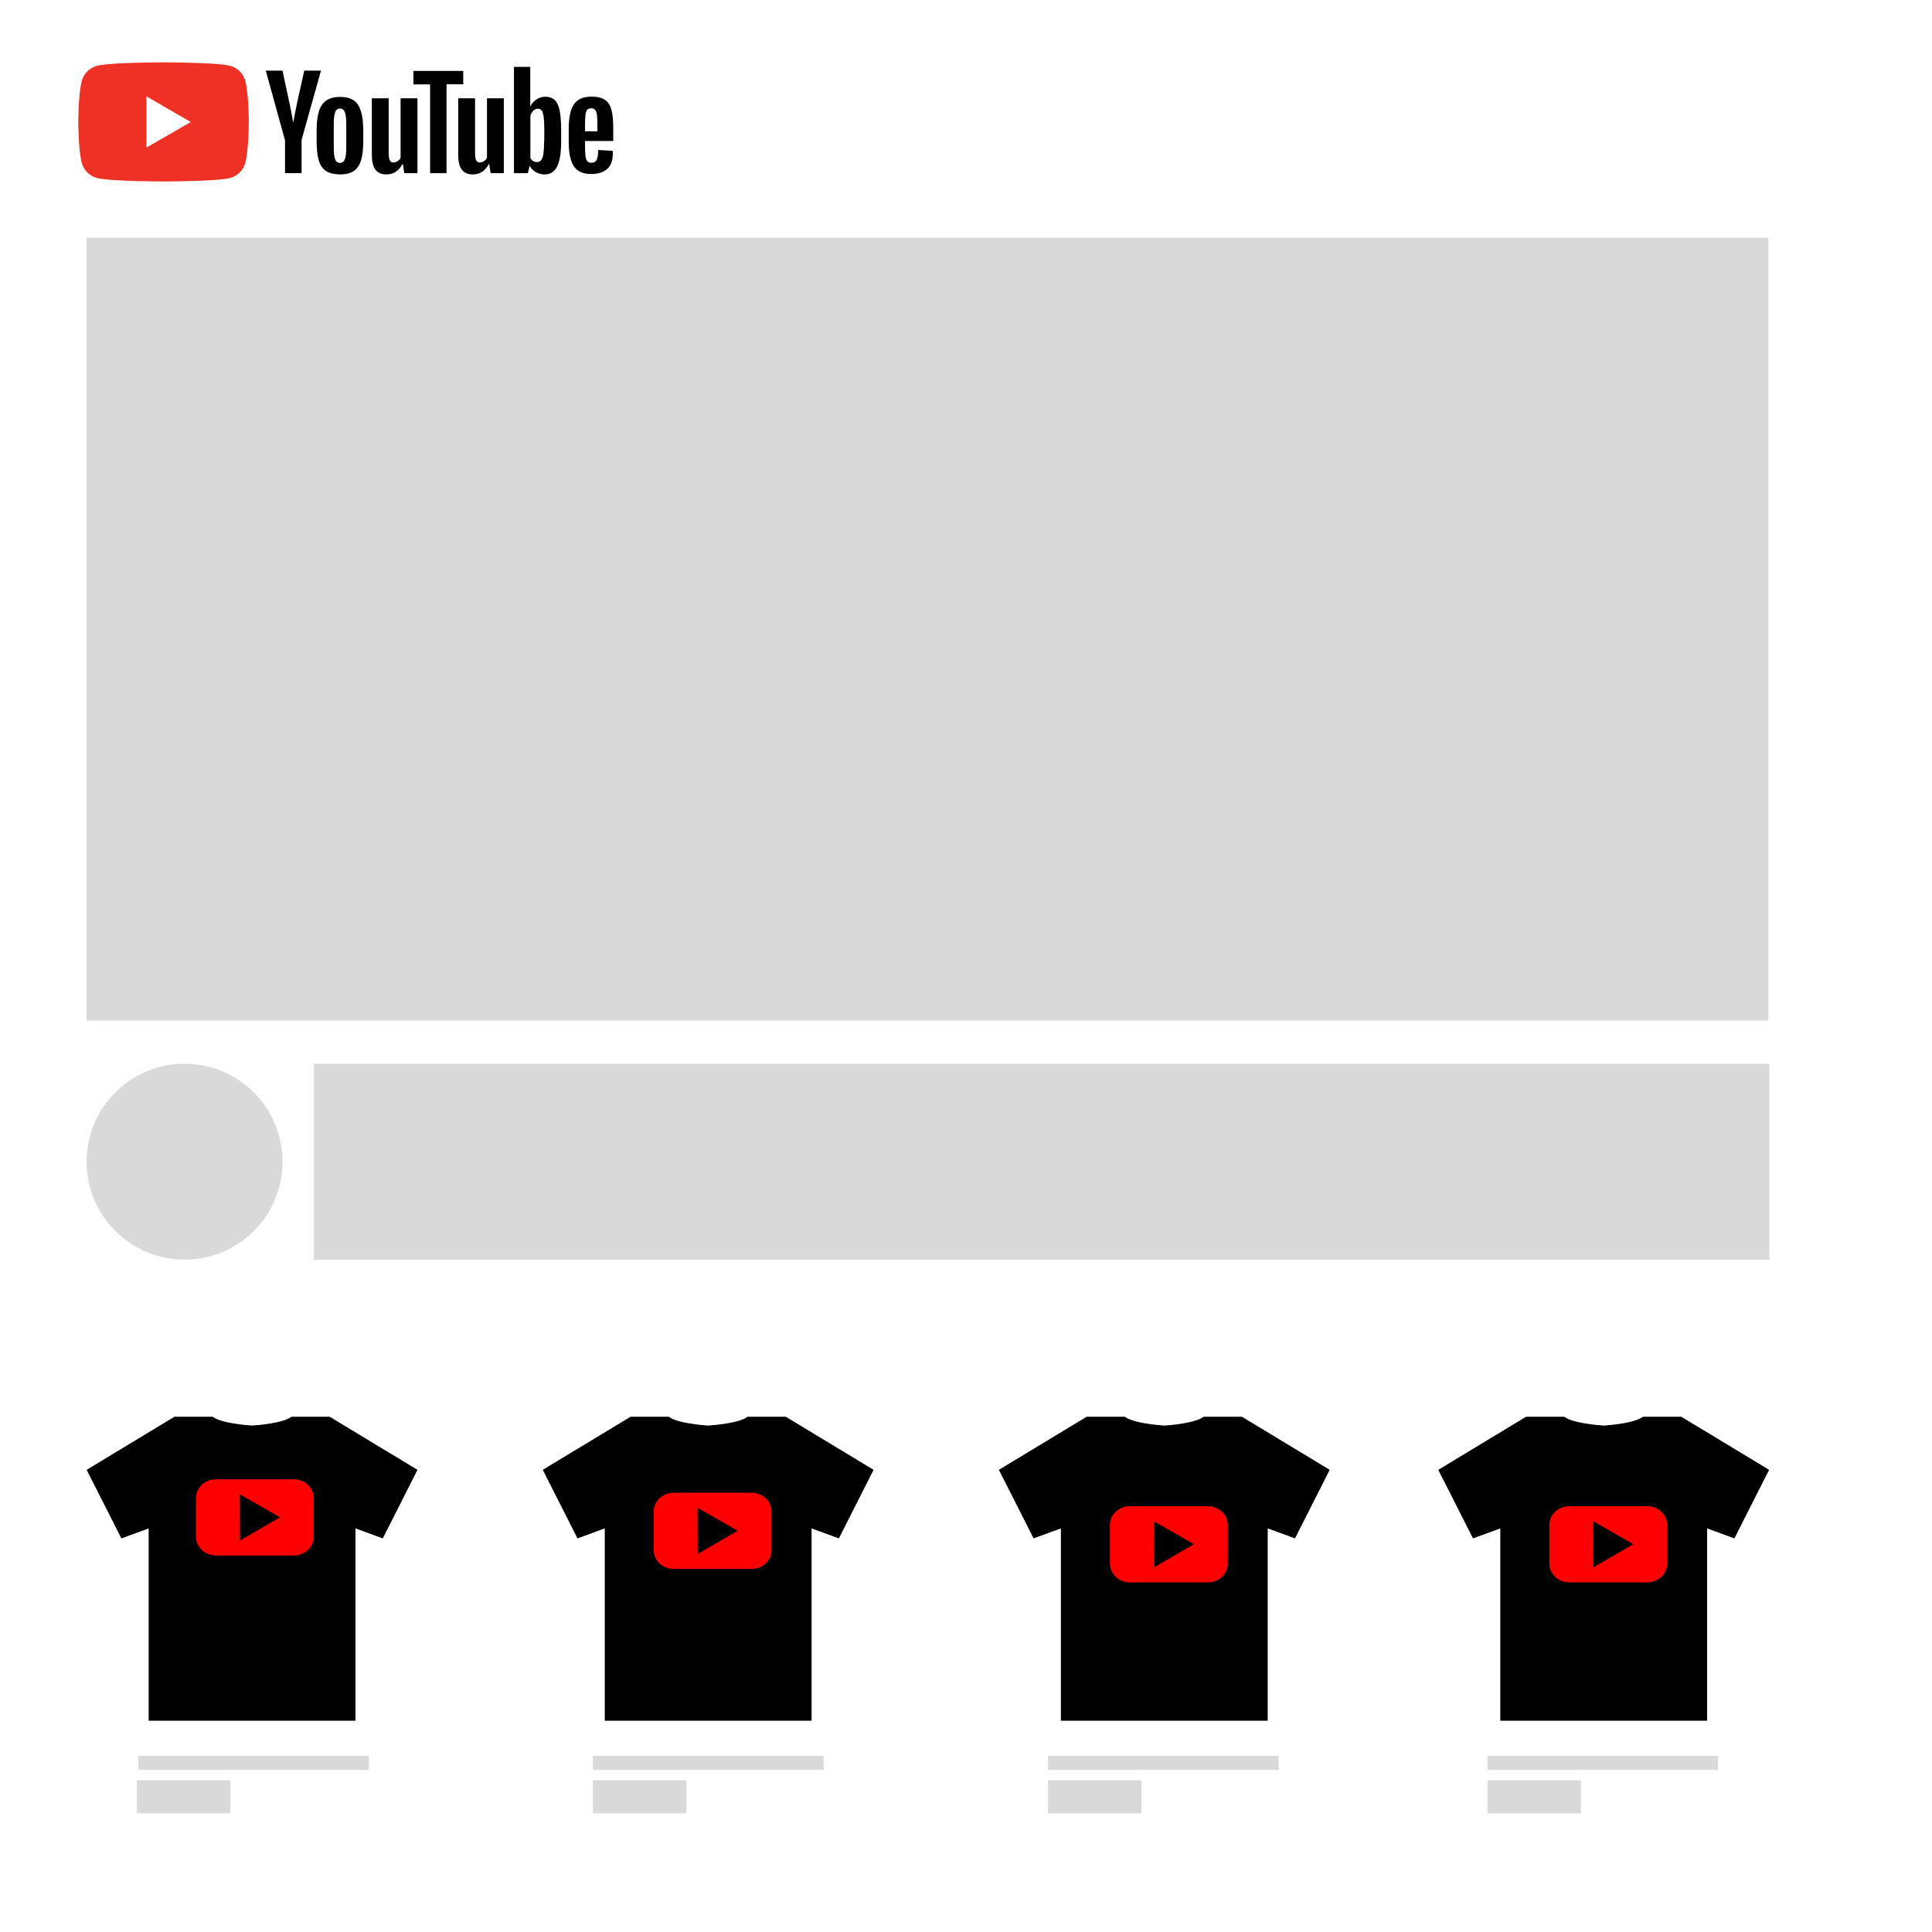 <svg xmlns="http://www.w3.org/2000/svg" xmlns:xlink="http://www.w3.org/1999/xlink" width="1080" viewBox="0 0 810 810" height="1080" preserveAspectRatio="xMidYMid meet"><defs><clipPath id="61e554b6ca"><path d="M 36.309 445.984 L 118.445 445.984 L 118.445 528.121 L 36.309 528.121 Z M 36.309 445.984 " clip-rule="nonzero"></path></clipPath><clipPath id="43834e882e"><path d="M 77.375 445.984 C 54.695 445.984 36.309 464.371 36.309 487.055 C 36.309 509.734 54.695 528.121 77.375 528.121 C 100.059 528.121 118.445 509.734 118.445 487.055 C 118.445 464.371 100.059 445.984 77.375 445.984 Z M 77.375 445.984 " clip-rule="nonzero"></path></clipPath><clipPath id="f508d45b81"><path d="M 36.309 593.664 L 175.059 593.664 L 175.059 721.914 L 36.309 721.914 Z M 36.309 593.664 " clip-rule="nonzero"></path></clipPath><clipPath id="a017292787"><path d="M 227.535 593.664 L 366.285 593.664 L 366.285 721.914 L 227.535 721.914 Z M 227.535 593.664 " clip-rule="nonzero"></path></clipPath><clipPath id="e896c2732e"><path d="M 418.758 593.664 L 557.508 593.664 L 557.508 721.914 L 418.758 721.914 Z M 418.758 593.664 " clip-rule="nonzero"></path></clipPath><clipPath id="3c0b8f62e6"><path d="M 82.133 620.203 L 131.633 620.203 L 131.633 652.453 L 82.133 652.453 Z M 82.133 620.203 " clip-rule="nonzero"></path></clipPath><clipPath id="d1ddab2c5a"><path d="M 274.039 625.844 L 323.539 625.844 L 323.539 658 L 274.039 658 Z M 274.039 625.844 " clip-rule="nonzero"></path></clipPath><clipPath id="4c9ddbc83c"><path d="M 465.32 631.484 L 514.82 631.484 L 514.82 663.734 L 465.32 663.734 Z M 465.32 631.484 " clip-rule="nonzero"></path></clipPath><clipPath id="6770dd2844"><path d="M 58.016 736.137 L 154.684 736.137 L 154.684 742.031 L 58.016 742.031 Z M 58.016 736.137 " clip-rule="nonzero"></path></clipPath><clipPath id="012447b404"><path d="M 57.379 746.406 L 96.527 746.406 L 96.527 760.238 L 57.379 760.238 Z M 57.379 746.406 " clip-rule="nonzero"></path></clipPath><clipPath id="ce98e8b3b5"><path d="M 248.617 736.137 L 345.289 736.137 L 345.289 742.031 L 248.617 742.031 Z M 248.617 736.137 " clip-rule="nonzero"></path></clipPath><clipPath id="f51cf7d199"><path d="M 248.617 746.406 L 287.766 746.406 L 287.766 760.238 L 248.617 760.238 Z M 248.617 746.406 " clip-rule="nonzero"></path></clipPath><clipPath id="60095ef3ce"><path d="M 439.41 736.137 L 536.082 736.137 L 536.082 742.031 L 439.41 742.031 Z M 439.41 736.137 " clip-rule="nonzero"></path></clipPath><clipPath id="28882d36b9"><path d="M 439.41 746.406 L 478.559 746.406 L 478.559 760.238 L 439.41 760.238 Z M 439.41 746.406 " clip-rule="nonzero"></path></clipPath><clipPath id="598d3ca3cd"><path d="M 36.309 99.691 L 741.816 99.691 L 741.816 427.875 L 36.309 427.875 Z M 36.309 99.691 " clip-rule="nonzero"></path></clipPath><clipPath id="335a644b95"><path d="M 603 593.664 L 741.73 593.664 L 741.73 721.914 L 603 721.914 Z M 603 593.664 " clip-rule="nonzero"></path></clipPath><clipPath id="f866804830"><path d="M 649.539 631.484 L 699 631.484 L 699 663.734 L 649.539 663.734 Z M 649.539 631.484 " clip-rule="nonzero"></path></clipPath><clipPath id="13df4d9d02"><path d="M 623.629 736.137 L 720.301 736.137 L 720.301 742.031 L 623.629 742.031 Z M 623.629 736.137 " clip-rule="nonzero"></path></clipPath><clipPath id="d1702d9203"><path d="M 623.629 746.406 L 662.777 746.406 L 662.777 760.238 L 623.629 760.238 Z M 623.629 746.406 " clip-rule="nonzero"></path></clipPath><clipPath id="90ef625065"><path d="M 131.578 445.984 L 741.816 445.984 L 741.816 528.121 L 131.578 528.121 Z M 131.578 445.984 " clip-rule="nonzero"></path></clipPath></defs><rect x="-81" width="972" fill="#ffffff" y="-81" height="972" fill-opacity="1"></rect><rect x="-81" width="972" fill="#ffffff" y="-81" height="972" fill-opacity="1"></rect><g clip-path="url(#61e554b6ca)"><g clip-path="url(#43834e882e)"><path fill="#d9d9d9" d="M 36.309 445.984 L 118.445 445.984 L 118.445 528.121 L 36.309 528.121 Z M 36.309 445.984 " fill-opacity="1" fill-rule="nonzero"></path></g></g><g clip-path="url(#f508d45b81)"><path fill="#000000" d="M 138.223 593.973 L 122.207 593.973 C 118.641 596.648 108.5 597.488 105.68 597.676 C 102.863 597.488 92.723 596.648 89.156 593.973 L 73.141 593.973 L 36.332 616.234 L 50.891 644.977 L 62.328 640.789 L 62.328 721.426 L 149.035 721.426 L 149.035 640.789 L 160.477 644.98 L 175.031 616.238 Z M 138.223 593.973 " fill-opacity="1" fill-rule="nonzero"></path></g><g clip-path="url(#a017292787)"><path fill="#000000" d="M 329.449 593.973 L 313.434 593.973 C 309.867 596.648 299.727 597.488 296.906 597.676 C 294.09 597.488 283.949 596.648 280.379 593.973 L 264.367 593.973 L 227.559 616.234 L 242.117 644.977 L 253.555 640.789 L 253.555 721.426 L 340.262 721.426 L 340.262 640.789 L 351.703 644.98 L 366.258 616.238 Z M 329.449 593.973 " fill-opacity="1" fill-rule="nonzero"></path></g><g clip-path="url(#e896c2732e)"><path fill="#000000" d="M 520.676 593.973 L 504.66 593.973 C 501.094 596.648 490.949 597.488 488.133 597.676 C 485.312 597.488 475.172 596.648 471.605 593.973 L 455.594 593.973 L 418.785 616.234 L 433.344 644.977 L 444.781 640.789 L 444.781 721.426 L 531.488 721.426 L 531.488 640.789 L 542.93 644.98 L 557.484 616.238 Z M 520.676 593.973 " fill-opacity="1" fill-rule="nonzero"></path></g><g clip-path="url(#3c0b8f62e6)"><path fill="#ff0000" d="M 90.551 620.203 C 85.898 620.203 82.148 623.711 82.148 628.066 L 82.148 644.277 C 82.148 648.633 85.898 652.137 90.551 652.137 L 123.152 652.137 C 127.809 652.137 131.555 648.633 131.555 644.277 L 131.555 628.066 C 131.555 623.711 127.809 620.203 123.152 620.203 Z M 100.582 626.504 L 117.152 636.016 L 117.328 636.16 L 100.805 645.758 L 100.594 645.836 L 100.543 626.73 L 100.578 626.504 Z M 100.582 626.504 " fill-opacity="1" fill-rule="nonzero"></path></g><g clip-path="url(#d1ddab2c5a)"><path fill="#ff0000" d="M 282.461 625.844 C 277.805 625.844 274.055 629.348 274.055 633.703 L 274.055 649.914 C 274.055 654.27 277.805 657.777 282.461 657.777 L 315.059 657.777 C 319.715 657.777 323.465 654.27 323.465 649.914 L 323.465 633.703 C 323.465 629.348 319.715 625.844 315.059 625.844 Z M 292.488 632.145 L 309.059 641.652 L 309.238 641.801 L 292.715 651.395 L 292.5 651.477 L 292.449 632.371 Z M 292.488 632.145 " fill-opacity="1" fill-rule="nonzero"></path></g><g clip-path="url(#4c9ddbc83c)"><path fill="#ff0000" d="M 473.742 631.484 C 469.086 631.484 465.336 634.988 465.336 639.344 L 465.336 655.555 C 465.336 659.91 469.086 663.414 473.742 663.414 L 506.34 663.414 C 510.996 663.414 514.742 659.91 514.742 655.555 L 514.742 639.344 C 514.742 634.988 510.996 631.484 506.34 631.484 Z M 483.77 637.781 L 500.34 647.293 L 500.516 647.438 L 483.996 657.035 L 483.781 657.117 L 483.73 638.008 Z M 483.77 637.781 " fill-opacity="1" fill-rule="nonzero"></path></g><g clip-path="url(#6770dd2844)"><path fill="#d9d9d9" d="M 58.016 736.137 L 154.695 736.137 L 154.695 742.031 L 58.016 742.031 Z M 58.016 736.137 " fill-opacity="1" fill-rule="nonzero"></path></g><g clip-path="url(#012447b404)"><path fill="#d9d9d9" d="M 57.379 746.406 L 96.547 746.406 L 96.547 760.238 L 57.379 760.238 Z M 57.379 746.406 " fill-opacity="1" fill-rule="nonzero"></path></g><g clip-path="url(#ce98e8b3b5)"><path fill="#d9d9d9" d="M 248.617 736.137 L 345.297 736.137 L 345.297 742.031 L 248.617 742.031 Z M 248.617 736.137 " fill-opacity="1" fill-rule="nonzero"></path></g><g clip-path="url(#f51cf7d199)"><path fill="#d9d9d9" d="M 248.617 746.406 L 287.789 746.406 L 287.789 760.238 L 248.617 760.238 Z M 248.617 746.406 " fill-opacity="1" fill-rule="nonzero"></path></g><g clip-path="url(#60095ef3ce)"><path fill="#d9d9d9" d="M 439.41 736.137 L 536.09 736.137 L 536.09 742.031 L 439.41 742.031 Z M 439.41 736.137 " fill-opacity="1" fill-rule="nonzero"></path></g><g clip-path="url(#28882d36b9)"><path fill="#d9d9d9" d="M 439.41 746.406 L 478.582 746.406 L 478.582 760.238 L 439.41 760.238 Z M 439.41 746.406 " fill-opacity="1" fill-rule="nonzero"></path></g><g clip-path="url(#598d3ca3cd)"><path fill="#d9d9d9" d="M 36.309 99.691 L 741.383 99.691 L 741.383 427.875 L 36.309 427.875 Z M 36.309 99.691 " fill-opacity="1" fill-rule="nonzero"></path></g><g clip-path="url(#335a644b95)"><path fill="#000000" d="M 704.895 593.973 L 688.879 593.973 C 685.312 596.648 675.172 597.488 672.352 597.676 C 669.535 597.488 659.395 596.648 655.828 593.973 L 639.812 593.973 L 603.004 616.234 L 617.562 644.977 L 629 640.789 L 629 721.426 L 715.707 721.426 L 715.707 640.789 L 727.148 644.98 L 741.703 616.238 Z M 704.895 593.973 " fill-opacity="1" fill-rule="nonzero"></path></g><g clip-path="url(#f866804830)"><path fill="#ff0000" d="M 657.961 631.484 C 653.305 631.484 649.559 634.988 649.559 639.344 L 649.559 655.555 C 649.559 659.91 653.305 663.414 657.961 663.414 L 690.559 663.414 C 695.215 663.414 698.965 659.91 698.965 655.555 L 698.965 639.344 C 698.965 634.988 695.215 631.484 690.559 631.484 Z M 667.988 637.781 L 684.559 647.293 L 684.738 647.438 L 668.215 657.035 L 668 657.117 L 667.949 638.008 Z M 667.988 637.781 " fill-opacity="1" fill-rule="nonzero"></path></g><g clip-path="url(#13df4d9d02)"><path fill="#d9d9d9" d="M 623.629 736.137 L 720.309 736.137 L 720.309 742.031 L 623.629 742.031 Z M 623.629 736.137 " fill-opacity="1" fill-rule="nonzero"></path></g><g clip-path="url(#d1702d9203)"><path fill="#d9d9d9" d="M 623.629 746.406 L 662.801 746.406 L 662.801 760.238 L 623.629 760.238 Z M 623.629 746.406 " fill-opacity="1" fill-rule="nonzero"></path></g><path fill="#ee3124" d="M 102.832 33.918 C 102.008 30.855 99.594 28.441 96.531 27.617 C 90.938 26.145 68.562 26.145 68.562 26.145 C 68.562 26.145 46.188 26.145 40.594 27.617 C 37.531 28.441 35.117 30.855 34.293 33.918 C 32.82 39.512 32.82 51.109 32.82 51.109 C 32.82 51.109 32.82 62.77 34.293 68.305 C 35.117 71.367 37.531 73.781 40.594 74.605 C 46.188 76.078 68.562 76.078 68.562 76.078 C 68.562 76.078 90.938 76.078 96.531 74.605 C 99.594 73.781 102.008 71.367 102.832 68.305 C 104.305 62.711 104.305 51.109 104.305 51.109 C 104.305 51.109 104.305 39.512 102.832 33.918 Z M 102.832 33.918 " fill-opacity="1" fill-rule="nonzero"></path><path fill="#ffffff" d="M 61.379 61.887 L 79.988 51.168 L 61.379 40.395 Z M 61.379 61.887 " fill-opacity="1" fill-rule="nonzero"></path><path fill="#000000" d="M 136.633 71.66 C 135.219 70.719 134.219 69.246 133.629 67.184 C 133.039 65.184 132.746 62.477 132.746 59.176 L 132.746 54.645 C 132.746 51.285 133.098 48.578 133.746 46.516 C 134.453 44.457 135.512 42.984 136.926 42.043 C 138.398 41.102 140.281 40.629 142.637 40.629 C 144.934 40.629 146.82 41.102 148.23 42.043 C 149.645 42.984 150.645 44.516 151.293 46.516 C 151.941 48.52 152.297 51.227 152.297 54.645 L 152.297 59.176 C 152.297 62.535 152 65.184 151.352 67.246 C 150.707 69.246 149.703 70.777 148.293 71.719 C 146.879 72.66 144.934 73.133 142.52 73.133 C 139.988 73.074 138.047 72.602 136.633 71.66 Z M 144.582 66.773 C 144.992 65.773 145.172 64.066 145.172 61.77 L 145.172 51.992 C 145.172 49.758 144.992 48.105 144.582 47.047 C 144.168 45.988 143.523 45.516 142.52 45.516 C 141.578 45.516 140.871 46.047 140.52 47.047 C 140.105 48.105 139.93 49.758 139.93 51.992 L 139.93 61.77 C 139.93 64.066 140.105 65.773 140.52 66.773 C 140.871 67.773 141.578 68.305 142.578 68.305 C 143.461 68.305 144.168 67.773 144.582 66.773 Z M 144.582 66.773 " fill-opacity="1" fill-rule="nonzero"></path><path fill="#000000" d="M 245.273 59.234 L 245.273 60.824 C 245.273 62.828 245.332 64.359 245.449 65.359 C 245.566 66.359 245.801 67.125 246.215 67.539 C 246.566 68.008 247.156 68.246 247.98 68.246 C 249.039 68.246 249.746 67.832 250.16 67.008 C 250.57 66.184 250.746 64.828 250.805 62.887 L 256.871 63.238 C 256.93 63.535 256.93 63.887 256.93 64.359 C 256.93 67.246 256.164 69.422 254.574 70.836 C 252.984 72.25 250.746 72.957 247.863 72.957 C 244.387 72.957 241.973 71.836 240.562 69.66 C 239.148 67.48 238.441 64.125 238.441 59.531 L 238.441 54.055 C 238.441 49.344 239.148 45.93 240.621 43.75 C 242.094 41.57 244.566 40.512 248.039 40.512 C 250.453 40.512 252.336 40.98 253.633 41.867 C 254.93 42.75 255.812 44.16 256.34 45.988 C 256.871 47.871 257.105 50.461 257.105 53.762 L 257.105 59.117 L 245.273 59.117 Z M 246.156 46.047 C 245.801 46.516 245.566 47.223 245.449 48.227 C 245.332 49.227 245.273 50.758 245.273 52.816 L 245.273 55.055 L 250.453 55.055 L 250.453 52.816 C 250.453 50.816 250.395 49.285 250.277 48.227 C 250.16 47.164 249.863 46.457 249.512 46.047 C 249.156 45.633 248.57 45.398 247.863 45.398 C 247.098 45.398 246.508 45.633 246.156 46.047 Z M 246.156 46.047 " fill-opacity="1" fill-rule="nonzero"></path><path fill="#000000" d="M 119.438 58.648 L 111.43 29.617 L 118.438 29.617 L 121.262 42.75 C 121.969 45.988 122.5 48.754 122.852 51.051 L 123.031 51.051 C 123.266 49.402 123.797 46.695 124.621 42.809 L 127.562 29.617 L 134.57 29.617 L 126.445 58.648 L 126.445 72.602 L 119.496 72.602 L 119.496 58.648 Z M 119.438 58.648 " fill-opacity="1" fill-rule="nonzero"></path><path fill="#000000" d="M 175.023 41.219 L 175.023 72.602 L 169.488 72.602 L 168.898 68.773 L 168.723 68.773 C 167.25 71.66 164.953 73.133 161.953 73.133 C 159.891 73.133 158.359 72.426 157.359 71.07 C 156.359 69.719 155.887 67.598 155.887 64.652 L 155.887 41.219 L 162.953 41.219 L 162.953 64.242 C 162.953 65.656 163.129 66.656 163.426 67.246 C 163.719 67.832 164.25 68.129 164.953 68.129 C 165.543 68.129 166.133 67.949 166.723 67.539 C 167.309 67.184 167.723 66.715 167.957 66.125 L 167.957 41.219 Z M 175.023 41.219 " fill-opacity="1" fill-rule="nonzero"></path><path fill="#000000" d="M 211.238 41.219 L 211.238 72.602 L 205.703 72.602 L 205.113 68.773 L 204.938 68.773 C 203.465 71.66 201.168 73.133 198.164 73.133 C 196.105 73.133 194.574 72.426 193.57 71.07 C 192.57 69.719 192.102 67.598 192.102 64.652 L 192.102 41.219 L 199.168 41.219 L 199.168 64.242 C 199.168 65.656 199.344 66.656 199.637 67.246 C 199.93 67.832 200.461 68.129 201.168 68.129 C 201.758 68.129 202.348 67.949 202.934 67.539 C 203.523 67.184 203.938 66.715 204.172 66.125 L 204.172 41.219 Z M 211.238 41.219 " fill-opacity="1" fill-rule="nonzero"></path><path fill="#000000" d="M 194.219 35.328 L 187.211 35.328 L 187.211 72.602 L 180.324 72.602 L 180.324 35.387 L 173.316 35.387 L 173.316 29.734 L 194.219 29.734 Z M 194.219 35.328 " fill-opacity="1" fill-rule="nonzero"></path><path fill="#000000" d="M 234.613 46.223 C 234.203 44.223 233.496 42.809 232.555 41.926 C 231.609 41.043 230.258 40.57 228.609 40.57 C 227.312 40.57 226.074 40.922 224.957 41.688 C 223.84 42.395 222.953 43.398 222.367 44.574 L 222.309 44.574 L 222.309 28.027 L 215.477 28.027 L 215.477 72.602 L 221.305 72.602 L 222.012 69.66 L 222.188 69.66 C 222.719 70.719 223.543 71.543 224.664 72.191 C 225.781 72.777 226.957 73.133 228.312 73.133 C 230.727 73.133 232.434 72.016 233.555 69.836 C 234.672 67.656 235.262 64.184 235.262 59.531 L 235.262 54.586 C 235.262 50.934 235.027 48.227 234.613 46.223 Z M 228.137 59 C 228.137 61.297 228.02 63.062 227.844 64.359 C 227.664 65.656 227.312 66.598 226.898 67.125 C 226.43 67.656 225.84 67.949 225.133 67.949 C 224.543 67.949 224.016 67.832 223.543 67.539 C 223.074 67.246 222.66 66.832 222.367 66.301 L 222.367 48.52 C 222.602 47.695 223.016 46.988 223.602 46.398 C 224.191 45.871 224.84 45.574 225.488 45.574 C 226.195 45.574 226.781 45.871 227.137 46.398 C 227.547 46.988 227.785 47.93 227.961 49.227 C 228.137 50.582 228.195 52.465 228.195 54.879 L 228.195 59 Z M 228.137 59 " fill-opacity="1" fill-rule="nonzero"></path><g clip-path="url(#90ef625065)"><path fill="#d9d9d9" d="M 131.578 445.984 L 741.828 445.984 L 741.828 528.121 L 131.578 528.121 Z M 131.578 445.984 " fill-opacity="1" fill-rule="nonzero"></path></g></svg>